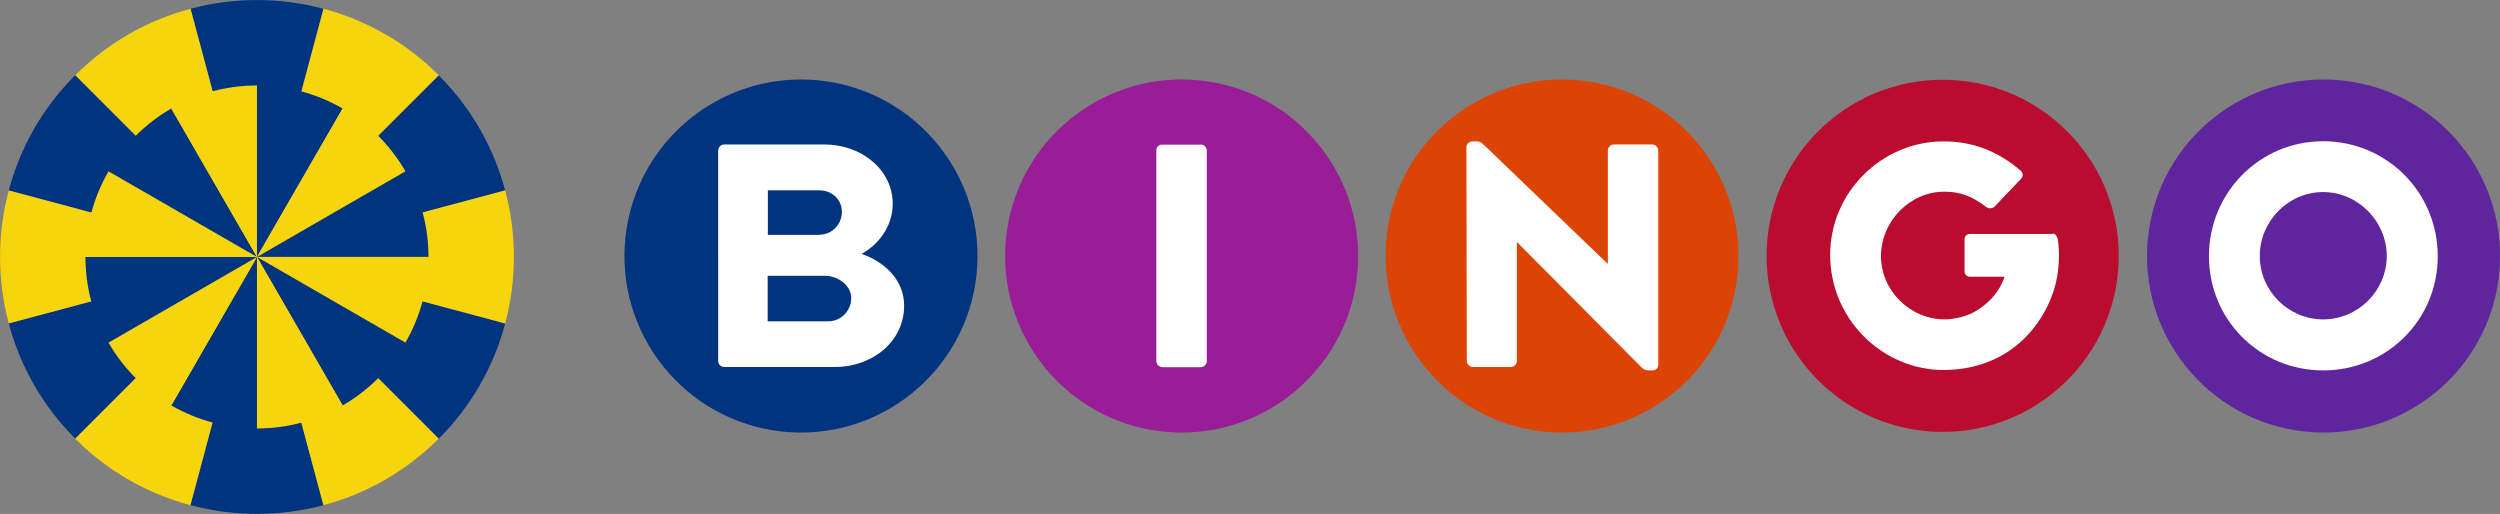 <?xml version="1.0" encoding="UTF-8"?><svg id="a" xmlns="http://www.w3.org/2000/svg" width="131.34" height="27" viewBox="0 0 131.34 27"><rect x="0" y="0" width="131.34" height="27" fill="#808080" stroke="none"/><defs><style>.d{fill:#00347f;}.e{fill:#f6d50e;}.f{fill:#fff;}.g{fill:#ba0c2f;}.h{fill:#dc4405;}.i{fill:#981d97;}.j{fill:#5f259f;}</style></defs><g id="b"><g id="c"><g><g><g><path class="d" d="M23.05,23.05h0c1.74-1.74,2.9-3.84,3.49-6.05l-13.04-3.49,9.55,9.55Z"/><path class="d" d="M13.5,13.5L16.99,.46C14.71-.15,12.29-.15,10.01,.46l3.49,13.04h0Z"/><path class="d" d="M13.5,13.5L.46,16.99c.59,2.22,1.75,4.31,3.49,6.05h0L13.5,13.5h0Z"/><path class="d" d="M13.5,13.5l-3.49,13.04c2.29,.61,4.7,.61,6.99,0l-3.49-13.04h0Z"/><path class="d" d="M26.54,10.01c-.59-2.22-1.75-4.31-3.49-6.05L13.5,13.5l13.04-3.49Z"/><path class="d" d="M13.5,13.5L3.95,3.95c-1.74,1.74-2.9,3.84-3.49,6.05l13.04,3.49h0Z"/></g><g><path class="e" d="M13.5,13.5h0l13.04,3.49c.61-2.29,.61-4.7,0-6.99l-13.04,3.49h0Z"/><path class="e" d="M.46,10.01C-.15,12.29-.15,14.71,.46,16.99l13.04-3.49L.46,10.01Z"/><path class="e" d="M23.05,23.05L13.5,13.5h0l3.49,13.04c2.22-.59,4.31-1.75,6.05-3.49Z"/><path class="e" d="M13.5,13.5L3.95,23.05c1.74,1.74,3.84,2.9,6.05,3.49l3.49-13.04h0Z"/><path class="e" d="M13.5,13.5L23.05,3.95h0c-1.74-1.74-3.84-2.9-6.05-3.49l-3.49,13.04h0Z"/><path class="e" d="M13.5,13.5L10.01,.46c-2.22,.59-4.31,1.75-6.05,3.49h0L13.5,13.5h0Z"/></g></g><g><g><path class="d" d="M18,21.3h0c1.42-.82,2.53-1.97,3.3-3.3l-7.8-4.5,4.5,7.8Z"/><path class="d" d="M13.5,13.5l4.5-7.8c-1.37-.79-2.93-1.21-4.5-1.21V13.5h0Z"/><path class="d" d="M13.5,13.5H4.49c0,1.53,.38,3.08,1.21,4.5h0l7.8-4.5h0Z"/><path class="d" d="M13.5,13.5l-4.5,7.8c1.37,.79,2.93,1.21,4.5,1.21V13.5h0Z"/><path class="d" d="M22.51,13.5c0-1.53-.38-3.08-1.21-4.5l-7.8,4.5h9.01Z"/><path class="d" d="M13.5,13.5l-4.5-7.8c-1.42,.82-2.53,1.97-3.3,3.3l7.8,4.5h0Z"/></g><g><path class="e" d="M13.5,13.5h0l7.8,4.5c.79-1.37,1.21-2.93,1.21-4.5H13.5Z"/><path class="e" d="M5.7,9c-.79,1.37-1.21,2.93-1.21,4.5H13.5l-7.8-4.5Z"/><path class="e" d="M18,21.3l-4.5-7.8h0v9.01c1.53,0,3.08-.38,4.5-1.21Z"/><path class="e" d="M13.5,13.5l-7.8,4.5c.82,1.42,1.97,2.53,3.3,3.3l4.5-7.8h0Z"/><path class="e" d="M13.5,13.5l7.8-4.5h0c-.82-1.42-1.97-2.53-3.3-3.3l-4.5,7.8h0Z"/><path class="e" d="M13.5,13.5V4.49c-1.53,0-3.08,.38-4.5,1.21h0l4.5,7.8h0Z"/></g></g></g><path class="d" d="M32.86,12.45c-.55,5.09,3.13,9.67,8.22,10.22,5.09,.55,9.67-3.13,10.22-8.22,.55-5.09-3.13-9.67-8.22-10.22-5.09-.55-9.66,3.12-10.22,8.22Z"/><path class="j" d="M112.85,12.45c-.55,5.09,3.13,9.67,8.22,10.22s9.67-3.13,10.22-8.22c.55-5.09-3.13-9.67-8.22-10.22-5.09-.55-9.67,3.12-10.22,8.22Z"/><path class="f" d="M122.05,7.42c3.34,0,6.02,2.69,6.02,6.04s-2.68,6-6.02,6-6-2.66-6-6,2.66-6.04,6-6.04Zm0,9.36c1.84,0,3.34-1.51,3.34-3.33s-1.51-3.36-3.34-3.36-3.33,1.52-3.33,3.36,1.51,3.33,3.33,3.33Z"/><path class="g" d="M92.81,13.44c0,5.11,4.14,9.25,9.25,9.25s9.25-4.14,9.25-9.25-4.14-9.25-9.25-9.25-9.25,4.14-9.25,9.25Z"/><path class="f" d="M107.83,12.29h-4.35c-.14,0-.27,.13-.27,.27v1.71c0,.14,.13,.27,.27,.27h1.83c-.37,1.13-1.29,1.69-1.65,1.88-.37,.2-1.01,.36-1.49,.36-1.82,0-3.35-1.51-3.35-3.33s1.51-3.38,3.33-3.38c.82,0,1.45,.23,2.19,.8,.13,.1,.32,.1,.45-.02l1.38-1.45c.14-.14,.12-.33-.03-.45-1.35-1.14-2.7-1.54-4.13-1.52-3.12,.04-5.86,2.63-5.86,5.97s2.72,6.04,5.98,6.04c3.92-.04,5.63-3.02,5.95-4.93,.13-.77,.1-1.56,.02-1.97-.03-.14-.13-.27-.27-.27h0Z"/><path class="h" d="M72.85,12.45c-.55,5.09,3.13,9.67,8.22,10.22s9.67-3.13,10.21-8.22c.55-5.09-3.13-9.67-8.22-10.22-5.09-.55-9.67,3.12-10.22,8.22h0Z"/><path class="f" d="M77.04,7.73c0-.17,.15-.3,.32-.3h.25c.17,0,.28,.12,.42,.25l6.42,6.17h.02V7.91c0-.17,.14-.32,.32-.32h2.01c.17,0,.32,.15,.32,.32v11.25c0,.2-.15,.3-.32,.3h-.17c-.17,0-.29-.05-.42-.19l-6.5-6.54h-.02v6.23c0,.17-.14,.32-.32,.32h-1.99c-.17,0-.32-.15-.32-.32l-.02-11.25h0Z"/><path class="i" d="M52.86,12.45c-.55,5.09,3.13,9.67,8.22,10.22s9.67-3.13,10.22-8.22c.55-5.09-3.13-9.67-8.22-10.22-5.09-.55-9.67,3.12-10.22,8.22Z"/><path class="f" d="M63.08,7.6h-2.06c-.14,0-.27,.13-.27,.27v11.1c0,.17,.15,.32,.32,.32h2.01c.17,0,.32-.15,.32-.32V7.91c0-.17-.15-.32-.32-.32h0Z"/><path class="f" d="M37.73,7.91c0-.17,.14-.32,.32-.32h5.26c1.97,0,3.59,1.35,3.59,3.11,0,1.29-.86,2.22-1.64,2.64,.93,.3,2.24,1.18,2.24,2.72,0,1.87-1.65,3.22-3.64,3.22h-5.81c-.19,0-.32-.15-.32-.32V7.91Zm5.33,4.42c.64,0,1.17-.54,1.17-1.2s-.54-1.13-1.17-1.13h-2.72v2.34h2.72Zm.46,4.55c.65,0,1.2-.54,1.2-1.22s-.72-1.17-1.37-1.17h-3.02v2.39h3.18Z"/></g></g></svg>